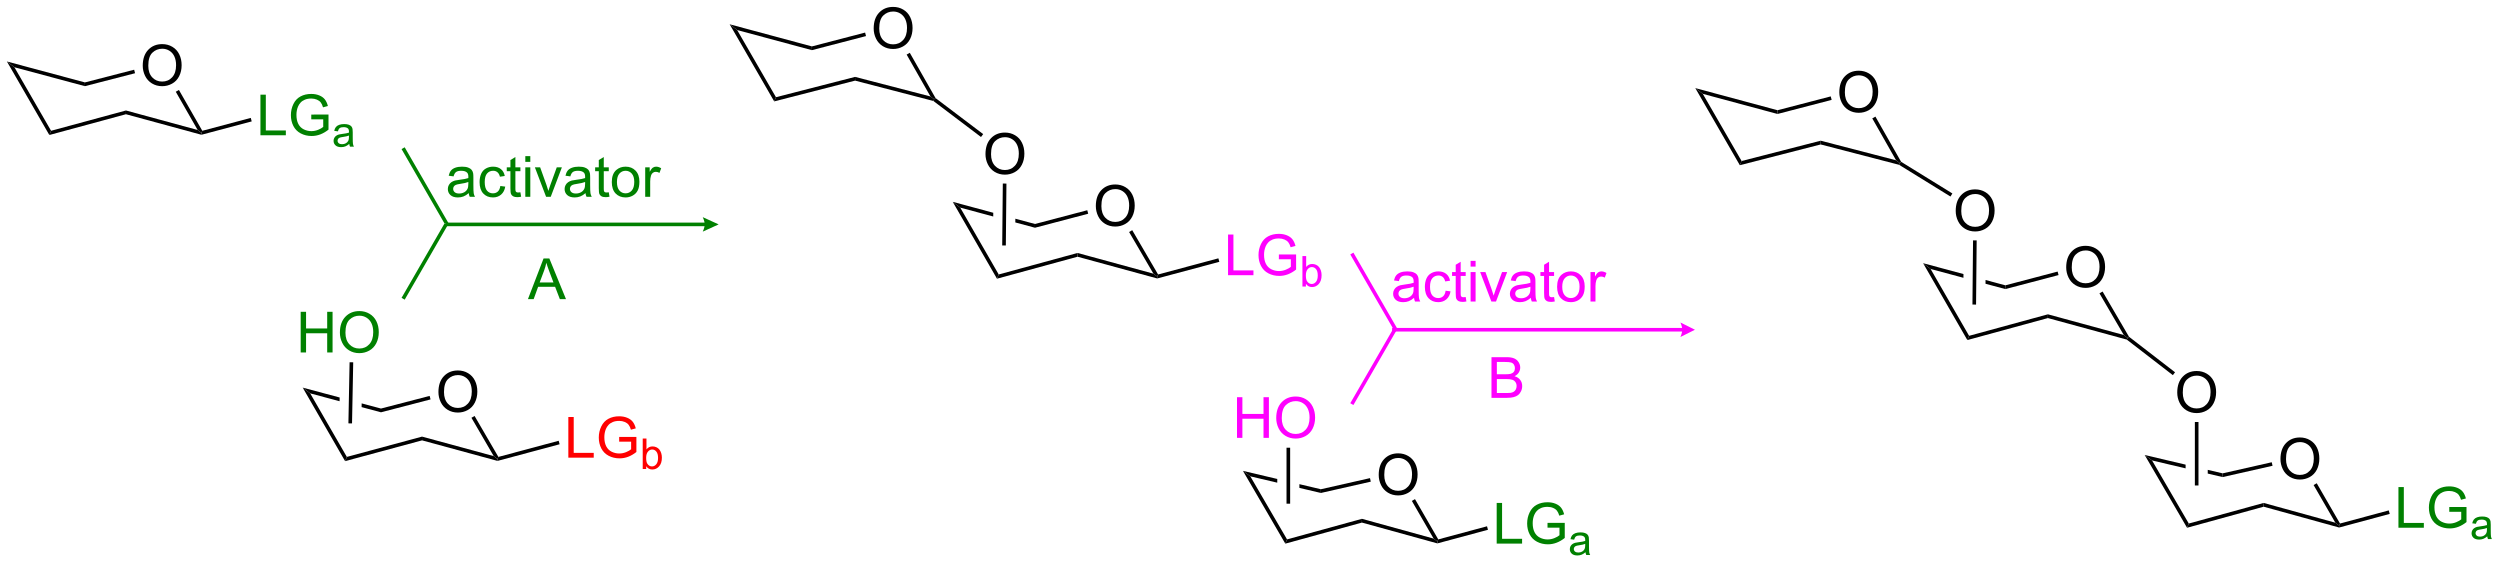 <?xml version="1.0" encoding="UTF-8"?>
<!DOCTYPE svg PUBLIC '-//W3C//DTD SVG 1.0//EN'
          'http://www.w3.org/TR/2001/REC-SVG-20010904/DTD/svg10.dtd'>
<svg stroke-dasharray="none" shape-rendering="auto" xmlns="http://www.w3.org/2000/svg" font-family="'Dialog'" text-rendering="auto" width="966" fill-opacity="1" color-interpolation="auto" color-rendering="auto" preserveAspectRatio="xMidYMid meet" font-size="12px" viewBox="0 0 966 218" fill="black" xmlns:xlink="http://www.w3.org/1999/xlink" stroke="black" image-rendering="auto" stroke-miterlimit="10" stroke-linecap="square" stroke-linejoin="miter" font-style="normal" stroke-width="1" height="218" stroke-dashoffset="0" font-weight="normal" stroke-opacity="1"
><!--Generated by the Batik Graphics2D SVG Generator--><defs id="genericDefs"
  /><g
  ><defs id="defs1"
    ><clipPath clipPathUnits="userSpaceOnUse" id="clipPath1"
      ><path d="M0.633 1.598 L362.703 1.598 L362.703 83.083 L0.633 83.083 L0.633 1.598 Z"
      /></clipPath
      ><clipPath clipPathUnits="userSpaceOnUse" id="clipPath2"
      ><path d="M-1.347 16.173 L-1.347 95.392 L350.656 95.392 L350.656 16.173 Z"
      /></clipPath
    ></defs
    ><g transform="scale(2.667,2.667) translate(-0.633,-1.598) matrix(1.029,0,0,1.029,2.018,-15.038)"
    ><path d="M60.385 71.367 Q60.385 69.94 61.151 69.135 Q61.917 68.328 63.127 68.328 Q63.919 68.328 64.555 68.708 Q65.193 69.086 65.526 69.763 Q65.862 70.44 65.862 71.299 Q65.862 72.171 65.51 72.859 Q65.159 73.546 64.513 73.901 Q63.87 74.255 63.122 74.255 Q62.315 74.255 61.677 73.864 Q61.042 73.471 60.713 72.796 Q60.385 72.119 60.385 71.367 ZM61.167 71.377 Q61.167 72.414 61.721 73.01 Q62.279 73.604 63.12 73.604 Q63.974 73.604 64.526 73.002 Q65.081 72.401 65.081 71.296 Q65.081 70.596 64.844 70.075 Q64.607 69.554 64.151 69.268 Q63.698 68.979 63.13 68.979 Q62.325 68.979 61.745 69.534 Q61.167 70.086 61.167 71.377 Z" stroke="none" clip-path="url(#clipPath2)"
    /></g
    ><g transform="matrix(2.743,0,0,2.743,3.695,-44.362)"
    ><path d="M41.293 70.776 L42.349 71.586 L47.512 80.537 L47.266 81.132 Z" stroke="none" clip-path="url(#clipPath2)"
    /></g
    ><g transform="matrix(2.743,0,0,2.743,3.695,-44.362)"
    ><path d="M47.266 81.132 L47.512 80.537 L58.106 77.677 L58.106 78.206 Z" stroke="none" clip-path="url(#clipPath2)"
    /></g
    ><g transform="matrix(2.743,0,0,2.743,3.695,-44.362)"
    ><path d="M58.106 78.206 L58.106 77.677 L68.203 80.425 L68.737 80.835 L68.736 81.099 Z" stroke="none" clip-path="url(#clipPath2)"
    /></g
    ><g transform="matrix(2.743,0,0,2.743,3.695,-44.362)"
    ><path d="M68.859 80.538 L68.737 80.835 L68.203 80.425 L65.064 75.027 L65.505 74.77 Z" stroke="none" clip-path="url(#clipPath2)"
    /></g
    ><g transform="matrix(2.743,0,0,2.743,3.695,-44.362)"
    ><path d="M59.176 71.943 L59.304 72.437 L52.321 74.252 L52.323 73.724 Z" stroke="none" clip-path="url(#clipPath2)"
    /></g
    ><g transform="matrix(2.743,0,0,2.743,3.695,-44.362)"
    ><path d="M41.293 70.776 L42.349 71.586 L46.488 72.693 L46.488 72.693 L46.498 72.167 L46.498 72.167 L41.293 70.776 ZM49.601 72.997 L49.591 73.522 L49.591 73.522 L52.321 74.252 L52.323 73.724 L49.601 72.997 Z" stroke="none" clip-path="url(#clipPath2)"
    /></g
    ><g fill="green" transform="matrix(2.743,0,0,2.743,3.695,-44.362)" stroke="green"
    ><path d="M41.009 65.821 L41.009 60.094 L41.767 60.094 L41.767 62.446 L44.743 62.446 L44.743 60.094 L45.501 60.094 L45.501 65.821 L44.743 65.821 L44.743 63.12 L41.767 63.12 L41.767 65.821 L41.009 65.821 ZM46.534 63.032 Q46.534 61.605 47.299 60.8 Q48.065 59.993 49.276 59.993 Q50.067 59.993 50.703 60.373 Q51.341 60.751 51.674 61.428 Q52.01 62.105 52.01 62.964 Q52.01 63.836 51.659 64.524 Q51.307 65.211 50.661 65.566 Q50.018 65.92 49.27 65.92 Q48.463 65.92 47.825 65.529 Q47.19 65.136 46.862 64.461 Q46.534 63.784 46.534 63.032 ZM47.315 63.042 Q47.315 64.079 47.87 64.675 Q48.427 65.269 49.268 65.269 Q50.122 65.269 50.674 64.667 Q51.229 64.066 51.229 62.961 Q51.229 62.261 50.992 61.74 Q50.755 61.219 50.299 60.933 Q49.846 60.644 49.278 60.644 Q48.474 60.644 47.893 61.198 Q47.315 61.751 47.315 63.042 Z" stroke="none" clip-path="url(#clipPath2)"
    /></g
    ><g transform="matrix(2.743,0,0,2.743,3.695,-44.362)"
    ><path d="M48.242 75.82 L47.732 75.81 L47.899 67.201 L48.41 67.211 Z" stroke="none" clip-path="url(#clipPath2)"
    /></g
    ><g transform="matrix(2.743,0,0,2.743,3.695,-44.362)"
    ><path d="M18.761 25.426 Q18.761 23.999 19.527 23.194 Q20.293 22.387 21.503 22.387 Q22.295 22.387 22.931 22.767 Q23.569 23.144 23.902 23.822 Q24.238 24.499 24.238 25.358 Q24.238 26.23 23.886 26.918 Q23.535 27.605 22.889 27.959 Q22.246 28.314 21.498 28.314 Q20.691 28.314 20.053 27.923 Q19.418 27.53 19.089 26.855 Q18.761 26.178 18.761 25.426 ZM19.543 25.436 Q19.543 26.473 20.097 27.069 Q20.655 27.663 21.496 27.663 Q22.35 27.663 22.902 27.061 Q23.457 26.459 23.457 25.355 Q23.457 24.655 23.22 24.134 Q22.983 23.613 22.527 23.327 Q22.074 23.038 21.506 23.038 Q20.701 23.038 20.121 23.592 Q19.543 24.144 19.543 25.436 Z" stroke="none" clip-path="url(#clipPath2)"
    /></g
    ><g transform="matrix(2.743,0,0,2.743,3.695,-44.362)"
    ><path d="M-0.375 24.834 L0.683 25.646 L5.848 34.596 L5.602 35.191 Z" stroke="none" clip-path="url(#clipPath2)"
    /></g
    ><g transform="matrix(2.743,0,0,2.743,3.695,-44.362)"
    ><path d="M5.602 35.191 L5.848 34.596 L16.396 31.736 L16.395 32.264 Z" stroke="none" clip-path="url(#clipPath2)"
    /></g
    ><g transform="matrix(2.743,0,0,2.743,3.695,-44.362)"
    ><path d="M16.395 32.264 L16.396 31.736 L26.499 34.486 L27.026 34.894 L27.026 35.158 Z" stroke="none" clip-path="url(#clipPath2)"
    /></g
    ><g transform="matrix(2.743,0,0,2.743,3.695,-44.362)"
    ><path d="M27.15 34.597 L27.026 34.894 L26.499 34.486 L23.414 29.099 L23.857 28.845 Z" stroke="none" clip-path="url(#clipPath2)"
    /></g
    ><g fill="green" transform="matrix(2.743,0,0,2.743,3.695,-44.362)" stroke="green"
    ><path d="M35.34 35.231 L35.34 29.504 L36.098 29.504 L36.098 34.554 L38.919 34.554 L38.919 35.231 L35.34 35.231 ZM42.501 32.983 L42.501 32.312 L44.928 32.309 L44.928 34.434 Q44.368 34.879 43.774 35.106 Q43.18 35.33 42.555 35.33 Q41.711 35.33 41.021 34.968 Q40.334 34.606 39.982 33.924 Q39.631 33.239 39.631 32.395 Q39.631 31.559 39.98 30.835 Q40.329 30.108 40.985 29.757 Q41.641 29.405 42.498 29.405 Q43.118 29.405 43.62 29.608 Q44.123 29.809 44.407 30.168 Q44.693 30.528 44.842 31.106 L44.157 31.293 Q44.029 30.856 43.836 30.606 Q43.646 30.356 43.29 30.205 Q42.935 30.054 42.501 30.054 Q41.982 30.054 41.602 30.213 Q41.224 30.372 40.99 30.629 Q40.758 30.887 40.631 31.194 Q40.412 31.726 40.412 32.348 Q40.412 33.114 40.675 33.629 Q40.938 34.145 41.441 34.395 Q41.946 34.645 42.514 34.645 Q43.006 34.645 43.474 34.455 Q43.943 34.265 44.185 34.051 L44.185 32.983 L42.501 32.983 Z" stroke="none" clip-path="url(#clipPath2)"
    /></g
    ><g fill="green" transform="matrix(2.743,0,0,2.743,3.695,-44.362)" stroke="green"
    ><path d="M47.852 36.446 Q47.559 36.696 47.288 36.8 Q47.018 36.901 46.708 36.901 Q46.194 36.901 45.919 36.651 Q45.643 36.399 45.643 36.011 Q45.643 35.782 45.747 35.593 Q45.852 35.403 46.02 35.29 Q46.188 35.175 46.399 35.116 Q46.555 35.075 46.868 35.038 Q47.506 34.962 47.809 34.856 Q47.811 34.747 47.811 34.718 Q47.811 34.395 47.663 34.264 Q47.459 34.085 47.061 34.085 Q46.69 34.085 46.512 34.216 Q46.334 34.346 46.251 34.677 L45.735 34.606 Q45.805 34.276 45.965 34.073 Q46.127 33.868 46.432 33.759 Q46.737 33.649 47.137 33.649 Q47.536 33.649 47.784 33.743 Q48.034 33.837 48.151 33.979 Q48.268 34.12 48.315 34.337 Q48.342 34.471 48.342 34.823 L48.342 35.526 Q48.342 36.263 48.376 36.458 Q48.409 36.651 48.508 36.831 L47.958 36.831 Q47.876 36.667 47.852 36.446 ZM47.809 35.268 Q47.522 35.386 46.948 35.468 Q46.622 35.514 46.487 35.573 Q46.352 35.632 46.278 35.745 Q46.206 35.858 46.206 35.995 Q46.206 36.206 46.366 36.346 Q46.526 36.487 46.833 36.487 Q47.137 36.487 47.374 36.354 Q47.612 36.221 47.723 35.989 Q47.809 35.811 47.809 35.462 L47.809 35.268 Z" stroke="none" clip-path="url(#clipPath2)"
    /></g
    ><g transform="matrix(2.743,0,0,2.743,3.695,-44.362)"
    ><path d="M27.026 35.158 L27.026 34.894 L27.15 34.597 L33.979 32.782 L34.11 33.275 Z" stroke="none" clip-path="url(#clipPath2)"
    /></g
    ><g transform="matrix(2.743,0,0,2.743,3.695,-44.362)"
    ><path d="M17.551 25.994 L17.678 26.488 L10.614 28.311 L10.616 27.783 Z" stroke="none" clip-path="url(#clipPath2)"
    /></g
    ><g transform="matrix(2.743,0,0,2.743,3.695,-44.362)"
    ><path d="M0.683 25.646 L-0.375 24.834 L10.616 27.783 L10.614 28.311 Z" stroke="none" clip-path="url(#clipPath2)"
    /></g
    ><g fill="red" transform="matrix(2.743,0,0,2.743,3.695,-44.362)" stroke="red"
    ><path d="M78.713 80.641 L78.713 74.914 L79.471 74.914 L79.471 79.963 L82.291 79.963 L82.291 80.641 L78.713 80.641 ZM85.873 78.393 L85.873 77.721 L88.3 77.719 L88.3 79.844 Q87.74 80.289 87.147 80.516 Q86.553 80.74 85.928 80.74 Q85.084 80.74 84.394 80.378 Q83.707 80.016 83.355 79.333 Q83.003 78.648 83.003 77.805 Q83.003 76.969 83.352 76.245 Q83.701 75.518 84.358 75.167 Q85.014 74.815 85.871 74.815 Q86.49 74.815 86.993 75.018 Q87.496 75.219 87.779 75.578 Q88.066 75.938 88.214 76.516 L87.529 76.703 Q87.402 76.266 87.209 76.016 Q87.019 75.766 86.662 75.615 Q86.308 75.463 85.873 75.463 Q85.355 75.463 84.975 75.622 Q84.597 75.781 84.363 76.039 Q84.131 76.297 84.003 76.604 Q83.785 77.135 83.785 77.758 Q83.785 78.523 84.048 79.039 Q84.311 79.555 84.813 79.805 Q85.319 80.055 85.886 80.055 Q86.378 80.055 86.847 79.865 Q87.316 79.674 87.558 79.461 L87.558 78.393 L85.873 78.393 Z" stroke="none" clip-path="url(#clipPath2)"
    /></g
    ><g fill="red" transform="matrix(2.743,0,0,2.743,3.695,-44.362)" stroke="red"
    ><path d="M89.682 82.241 L89.192 82.241 L89.192 77.946 L89.719 77.946 L89.719 79.477 Q90.053 79.059 90.572 79.059 Q90.86 79.059 91.115 79.174 Q91.371 79.289 91.537 79.5 Q91.703 79.709 91.797 80.006 Q91.891 80.301 91.891 80.637 Q91.891 81.438 91.494 81.875 Q91.1 82.311 90.545 82.311 Q89.994 82.311 89.682 81.85 L89.682 82.241 ZM89.676 80.66 Q89.676 81.221 89.828 81.469 Q90.076 81.877 90.502 81.877 Q90.848 81.877 91.1 81.576 Q91.352 81.276 91.352 80.682 Q91.352 80.073 91.11 79.784 Q90.867 79.493 90.526 79.493 Q90.18 79.493 89.928 79.793 Q89.676 80.092 89.676 80.66 Z" stroke="none" clip-path="url(#clipPath2)"
    /></g
    ><g transform="matrix(2.743,0,0,2.743,3.695,-44.362)"
    ><path d="M68.736 81.099 L68.737 80.835 L68.859 80.538 L77.351 78.263 L77.483 78.755 Z" stroke="none" clip-path="url(#clipPath2)"
    /></g
    ><g transform="matrix(2.743,0,0,2.743,3.695,-44.362)"
    ><path d="M153.021 45.198 Q153.021 43.771 153.787 42.967 Q154.553 42.159 155.763 42.159 Q156.555 42.159 157.19 42.54 Q157.828 42.917 158.162 43.594 Q158.498 44.271 158.498 45.131 Q158.498 46.003 158.146 46.691 Q157.795 47.378 157.149 47.732 Q156.506 48.087 155.758 48.087 Q154.951 48.087 154.313 47.696 Q153.678 47.303 153.349 46.628 Q153.021 45.951 153.021 45.198 ZM153.803 45.209 Q153.803 46.245 154.357 46.842 Q154.914 47.435 155.756 47.435 Q156.61 47.435 157.162 46.834 Q157.716 46.232 157.716 45.128 Q157.716 44.428 157.48 43.907 Q157.243 43.386 156.787 43.099 Q156.334 42.81 155.766 42.81 Q154.961 42.81 154.381 43.365 Q153.803 43.917 153.803 45.209 Z" stroke="none" clip-path="url(#clipPath2)"
    /></g
    ><g transform="matrix(2.743,0,0,2.743,3.695,-44.362)"
    ><path d="M132.862 44.606 L133.919 45.419 L139.34 54.837 L139.095 55.433 Z" stroke="none" clip-path="url(#clipPath2)"
    /></g
    ><g transform="matrix(2.743,0,0,2.743,3.695,-44.362)"
    ><path d="M139.095 55.433 L139.34 54.837 L150.443 51.808 L150.443 52.336 Z" stroke="none" clip-path="url(#clipPath2)"
    /></g
    ><g transform="matrix(2.743,0,0,2.743,3.695,-44.362)"
    ><path d="M150.443 52.336 L150.443 51.808 L161.133 54.724 L161.668 55.135 L161.668 55.399 Z" stroke="none" clip-path="url(#clipPath2)"
    /></g
    ><g transform="matrix(2.743,0,0,2.743,3.695,-44.362)"
    ><path d="M161.79 54.838 L161.668 55.135 L161.133 54.724 L157.706 48.855 L158.147 48.598 Z" stroke="none" clip-path="url(#clipPath2)"
    /></g
    ><g transform="matrix(2.743,0,0,2.743,3.695,-44.362)"
    ><path d="M151.814 45.787 L151.944 46.28 L144.446 48.253 L144.447 47.725 Z" stroke="none" clip-path="url(#clipPath2)"
    /></g
    ><g transform="matrix(2.743,0,0,2.743,3.695,-44.362)"
    ><path d="M132.862 44.606 L133.919 45.419 L138.567 46.67 L138.572 46.144 L138.572 46.144 L132.862 44.606 ZM141.683 46.981 L141.678 47.508 L144.446 48.253 L144.447 47.725 L141.683 46.981 Z" stroke="none" clip-path="url(#clipPath2)"
    /></g
    ><g transform="matrix(2.743,0,0,2.743,3.695,-44.362)"
    ><path d="M137.476 37.886 Q137.476 36.459 138.242 35.655 Q139.008 34.847 140.219 34.847 Q141.01 34.847 141.646 35.228 Q142.284 35.605 142.617 36.282 Q142.953 36.959 142.953 37.819 Q142.953 38.691 142.601 39.379 Q142.25 40.066 141.604 40.42 Q140.961 40.775 140.213 40.775 Q139.406 40.775 138.768 40.384 Q138.133 39.991 137.804 39.316 Q137.476 38.639 137.476 37.886 ZM138.258 37.897 Q138.258 38.933 138.812 39.53 Q139.37 40.123 140.211 40.123 Q141.065 40.123 141.617 39.522 Q142.172 38.92 142.172 37.816 Q142.172 37.116 141.935 36.595 Q141.698 36.074 141.242 35.788 Q140.789 35.498 140.221 35.498 Q139.416 35.498 138.836 36.053 Q138.258 36.605 138.258 37.897 Z" stroke="none" clip-path="url(#clipPath2)"
    /></g
    ><g transform="matrix(2.743,0,0,2.743,3.695,-44.362)"
    ><path d="M140.342 50.756 L139.832 50.751 L139.916 42.028 L140.427 42.033 Z" stroke="none" clip-path="url(#clipPath2)"
    /></g
    ><g transform="matrix(2.743,0,0,2.743,3.695,-44.362)"
    ><path d="M121.727 20.184 Q121.727 18.757 122.492 17.953 Q123.258 17.145 124.469 17.145 Q125.26 17.145 125.896 17.526 Q126.534 17.903 126.867 18.58 Q127.203 19.257 127.203 20.117 Q127.203 20.989 126.852 21.677 Q126.5 22.364 125.854 22.718 Q125.211 23.073 124.464 23.073 Q123.656 23.073 123.018 22.682 Q122.383 22.289 122.055 21.614 Q121.727 20.937 121.727 20.184 ZM122.508 20.195 Q122.508 21.231 123.063 21.828 Q123.62 22.421 124.461 22.421 Q125.315 22.421 125.867 21.82 Q126.422 21.218 126.422 20.114 Q126.422 19.414 126.185 18.893 Q125.948 18.372 125.492 18.085 Q125.039 17.796 124.471 17.796 Q123.667 17.796 123.086 18.351 Q122.508 18.903 122.508 20.195 Z" stroke="none" clip-path="url(#clipPath2)"
    /></g
    ><g transform="matrix(2.743,0,0,2.743,3.695,-44.362)"
    ><path d="M101.437 19.592 L102.496 20.405 L107.961 29.866 L107.713 30.456 Z" stroke="none" clip-path="url(#clipPath2)"
    /></g
    ><g transform="matrix(2.743,0,0,2.743,3.695,-44.362)"
    ><path d="M107.713 30.456 L107.961 29.866 L119.106 27.004 L119.105 27.531 Z" stroke="none" clip-path="url(#clipPath2)"
    /></g
    ><g transform="matrix(2.743,0,0,2.743,3.695,-44.362)"
    ><path d="M119.105 27.531 L119.106 27.004 L129.724 29.762 L130.244 30.161 L130.131 30.395 Z" stroke="none" clip-path="url(#clipPath2)"
    /></g
    ><g transform="matrix(2.743,0,0,2.743,3.695,-44.362)"
    ><path d="M130.44 29.989 L130.244 30.161 L129.724 29.762 L126.368 23.863 L126.812 23.611 Z" stroke="none" clip-path="url(#clipPath2)"
    /></g
    ><g transform="matrix(2.743,0,0,2.743,3.695,-44.362)"
    ><path d="M120.517 20.762 L120.646 21.255 L113.021 23.239 L113.023 22.711 Z" stroke="none" clip-path="url(#clipPath2)"
    /></g
    ><g transform="matrix(2.743,0,0,2.743,3.695,-44.362)"
    ><path d="M102.496 20.405 L101.437 19.592 L113.023 22.711 L113.021 23.239 Z" stroke="none" clip-path="url(#clipPath2)"
    /></g
    ><g fill="fuchsia" transform="matrix(2.743,0,0,2.743,3.695,-44.362)" stroke="fuchsia"
    ><path d="M171.645 54.941 L171.645 49.214 L172.403 49.214 L172.403 54.264 L175.223 54.264 L175.223 54.941 L171.645 54.941 ZM178.805 52.693 L178.805 52.021 L181.232 52.019 L181.232 54.144 Q180.672 54.589 180.078 54.816 Q179.484 55.04 178.859 55.04 Q178.016 55.04 177.326 54.678 Q176.638 54.316 176.287 53.633 Q175.935 52.949 175.935 52.105 Q175.935 51.269 176.284 50.545 Q176.633 49.818 177.289 49.467 Q177.945 49.115 178.802 49.115 Q179.422 49.115 179.925 49.318 Q180.427 49.519 180.711 49.878 Q180.998 50.238 181.146 50.816 L180.461 51.003 Q180.333 50.566 180.141 50.316 Q179.951 50.066 179.594 49.915 Q179.24 49.764 178.805 49.764 Q178.287 49.764 177.906 49.922 Q177.529 50.081 177.294 50.339 Q177.063 50.597 176.935 50.904 Q176.716 51.435 176.716 52.058 Q176.716 52.824 176.979 53.339 Q177.242 53.855 177.745 54.105 Q178.25 54.355 178.818 54.355 Q179.31 54.355 179.779 54.165 Q180.248 53.975 180.49 53.761 L180.49 52.693 L178.805 52.693 Z" stroke="none" clip-path="url(#clipPath2)"
    /></g
    ><g fill="fuchsia" transform="matrix(2.743,0,0,2.743,3.695,-44.362)" stroke="fuchsia"
    ><path d="M182.613 56.541 L182.123 56.541 L182.123 52.246 L182.65 52.246 L182.65 53.777 Q182.984 53.359 183.504 53.359 Q183.791 53.359 184.047 53.474 Q184.303 53.59 184.469 53.8 Q184.635 54.009 184.729 54.306 Q184.822 54.601 184.822 54.937 Q184.822 55.738 184.426 56.175 Q184.031 56.611 183.477 56.611 Q182.926 56.611 182.613 56.15 L182.613 56.541 ZM182.608 54.961 Q182.608 55.521 182.76 55.769 Q183.008 56.177 183.434 56.177 Q183.779 56.177 184.031 55.877 Q184.283 55.576 184.283 54.982 Q184.283 54.373 184.041 54.084 Q183.799 53.793 183.457 53.793 Q183.112 53.793 182.859 54.093 Q182.608 54.392 182.608 54.961 Z" stroke="none" clip-path="url(#clipPath2)"
    /></g
    ><g transform="matrix(2.743,0,0,2.743,3.695,-44.362)"
    ><path d="M161.668 55.399 L161.668 55.135 L161.79 54.838 L170.282 52.563 L170.415 53.056 Z" stroke="none" clip-path="url(#clipPath2)"
    /></g
    ><g transform="matrix(2.743,0,0,2.743,3.695,-44.362)"
    ><path d="M137.151 35.065 L136.844 35.472 L130.131 30.395 L130.244 30.161 L130.44 29.989 Z" stroke="none" clip-path="url(#clipPath2)"
    /></g
    ><g fill="green" transform="matrix(2.743,0,0,2.743,3.695,-44.362)" stroke="green"
    ><path d="M64.684 43.379 Q64.293 43.712 63.931 43.85 Q63.572 43.986 63.158 43.986 Q62.473 43.986 62.106 43.652 Q61.739 43.316 61.739 42.798 Q61.739 42.493 61.877 42.241 Q62.017 41.988 62.241 41.837 Q62.465 41.683 62.746 41.605 Q62.955 41.551 63.371 41.501 Q64.223 41.4 64.626 41.259 Q64.629 41.113 64.629 41.074 Q64.629 40.644 64.431 40.47 Q64.16 40.23 63.629 40.23 Q63.134 40.23 62.897 40.405 Q62.66 40.579 62.548 41.019 L61.861 40.926 Q61.955 40.486 62.168 40.215 Q62.384 39.941 62.791 39.795 Q63.197 39.65 63.731 39.65 Q64.262 39.65 64.593 39.775 Q64.926 39.9 65.082 40.09 Q65.239 40.277 65.301 40.566 Q65.337 40.746 65.337 41.215 L65.337 42.152 Q65.337 43.134 65.382 43.394 Q65.426 43.652 65.559 43.892 L64.824 43.892 Q64.715 43.673 64.684 43.379 ZM64.626 41.808 Q64.244 41.965 63.478 42.074 Q63.043 42.136 62.864 42.215 Q62.684 42.293 62.585 42.444 Q62.489 42.595 62.489 42.777 Q62.489 43.058 62.702 43.246 Q62.916 43.433 63.324 43.433 Q63.731 43.433 64.046 43.256 Q64.364 43.079 64.512 42.769 Q64.626 42.532 64.626 42.066 L64.626 41.808 ZM69.133 42.371 L69.826 42.462 Q69.711 43.176 69.245 43.582 Q68.779 43.986 68.099 43.986 Q67.248 43.986 66.729 43.428 Q66.211 42.871 66.211 41.832 Q66.211 41.16 66.433 40.657 Q66.656 40.152 67.112 39.902 Q67.568 39.65 68.102 39.65 Q68.779 39.65 69.209 39.991 Q69.638 40.332 69.758 40.962 L69.076 41.066 Q68.977 40.65 68.729 40.439 Q68.482 40.228 68.13 40.228 Q67.599 40.228 67.266 40.608 Q66.935 40.988 66.935 41.814 Q66.935 42.65 67.255 43.03 Q67.576 43.407 68.091 43.407 Q68.505 43.407 68.781 43.155 Q69.06 42.9 69.133 42.371 ZM71.961 43.261 L72.063 43.884 Q71.766 43.946 71.531 43.946 Q71.149 43.946 70.938 43.827 Q70.727 43.704 70.641 43.506 Q70.555 43.308 70.555 42.676 L70.555 40.29 L70.039 40.29 L70.039 39.743 L70.555 39.743 L70.555 38.715 L71.255 38.293 L71.255 39.743 L71.961 39.743 L71.961 40.29 L71.255 40.29 L71.255 42.715 Q71.255 43.017 71.292 43.103 Q71.328 43.189 71.412 43.241 Q71.498 43.29 71.654 43.29 Q71.771 43.29 71.961 43.261 ZM72.653 38.972 L72.653 38.165 L73.356 38.165 L73.356 38.972 L72.653 38.972 ZM72.653 43.892 L72.653 39.743 L73.356 39.743 L73.356 43.892 L72.653 43.892 ZM75.578 43.892 L74 39.743 L74.742 39.743 L75.633 42.228 Q75.779 42.629 75.899 43.064 Q75.992 42.736 76.162 42.275 L77.084 39.743 L77.805 39.743 L76.235 43.892 L75.578 43.892 ZM81.133 43.379 Q80.742 43.712 80.38 43.85 Q80.021 43.986 79.607 43.986 Q78.922 43.986 78.555 43.652 Q78.188 43.316 78.188 42.798 Q78.188 42.493 78.326 42.241 Q78.466 41.988 78.69 41.837 Q78.914 41.683 79.195 41.605 Q79.404 41.551 79.82 41.501 Q80.672 41.4 81.076 41.259 Q81.078 41.113 81.078 41.074 Q81.078 40.644 80.88 40.47 Q80.61 40.23 80.078 40.23 Q79.584 40.23 79.347 40.405 Q79.11 40.579 78.998 41.019 L78.31 40.926 Q78.404 40.486 78.617 40.215 Q78.834 39.941 79.24 39.795 Q79.646 39.65 80.18 39.65 Q80.711 39.65 81.042 39.775 Q81.375 39.9 81.531 40.09 Q81.688 40.277 81.75 40.566 Q81.787 40.746 81.787 41.215 L81.787 42.152 Q81.787 43.134 81.831 43.394 Q81.875 43.652 82.008 43.892 L81.274 43.892 Q81.164 43.673 81.133 43.379 ZM81.076 41.808 Q80.693 41.965 79.927 42.074 Q79.492 42.136 79.313 42.215 Q79.133 42.293 79.034 42.444 Q78.938 42.595 78.938 42.777 Q78.938 43.058 79.151 43.246 Q79.365 43.433 79.774 43.433 Q80.18 43.433 80.495 43.256 Q80.813 43.079 80.961 42.769 Q81.076 42.532 81.076 42.066 L81.076 41.808 ZM84.41 43.261 L84.512 43.884 Q84.215 43.946 83.981 43.946 Q83.598 43.946 83.387 43.827 Q83.176 43.704 83.09 43.506 Q83.004 43.308 83.004 42.676 L83.004 40.29 L82.489 40.29 L82.489 39.743 L83.004 39.743 L83.004 38.715 L83.705 38.293 L83.705 39.743 L84.41 39.743 L84.41 40.29 L83.705 40.29 L83.705 42.715 Q83.705 43.017 83.741 43.103 Q83.778 43.189 83.861 43.241 Q83.947 43.29 84.103 43.29 Q84.22 43.29 84.41 43.261 ZM84.836 41.816 Q84.836 40.665 85.477 40.111 Q86.013 39.65 86.781 39.65 Q87.638 39.65 88.18 40.209 Q88.724 40.769 88.724 41.759 Q88.724 42.558 88.482 43.019 Q88.242 43.478 87.784 43.733 Q87.326 43.986 86.781 43.986 Q85.912 43.986 85.373 43.428 Q84.836 42.868 84.836 41.816 ZM85.56 41.816 Q85.56 42.613 85.906 43.011 Q86.255 43.407 86.781 43.407 Q87.305 43.407 87.651 43.009 Q88 42.611 88 41.793 Q88 41.025 87.651 40.629 Q87.302 40.23 86.781 40.23 Q86.255 40.23 85.906 40.626 Q85.56 41.019 85.56 41.816 ZM89.541 43.892 L89.541 39.743 L90.173 39.743 L90.173 40.371 Q90.416 39.931 90.619 39.79 Q90.824 39.65 91.072 39.65 Q91.426 39.65 91.793 39.876 L91.551 40.527 Q91.293 40.376 91.035 40.376 Q90.806 40.376 90.621 40.514 Q90.439 40.652 90.361 40.9 Q90.244 41.275 90.244 41.72 L90.244 43.892 L89.541 43.892 Z" stroke="none" clip-path="url(#clipPath2)"
    /></g
    ><g transform="matrix(2.743,0,0,2.743,3.695,-44.362)"
    ><path d="M192.869 83.074 Q192.869 81.647 193.635 80.842 Q194.401 80.035 195.612 80.035 Q196.403 80.035 197.039 80.415 Q197.677 80.793 198.01 81.47 Q198.346 82.147 198.346 83.006 Q198.346 83.878 197.994 84.566 Q197.643 85.253 196.997 85.608 Q196.354 85.962 195.606 85.962 Q194.799 85.962 194.161 85.571 Q193.526 85.178 193.197 84.503 Q192.869 83.826 192.869 83.074 ZM193.651 83.084 Q193.651 84.121 194.205 84.717 Q194.763 85.311 195.604 85.311 Q196.458 85.311 197.01 84.709 Q197.565 84.108 197.565 83.003 Q197.565 82.303 197.328 81.782 Q197.091 81.261 196.635 80.975 Q196.182 80.686 195.614 80.686 Q194.81 80.686 194.229 81.24 Q193.651 81.793 193.651 83.084 Z" stroke="none" clip-path="url(#clipPath2)"
    /></g
    ><g transform="matrix(2.743,0,0,2.743,3.695,-44.362)"
    ><path d="M173.743 82.503 L174.781 83.272 L179.955 92.157 L179.711 92.754 Z" stroke="none" clip-path="url(#clipPath2)"
    /></g
    ><g transform="matrix(2.743,0,0,2.743,3.695,-44.362)"
    ><path d="M179.711 92.754 L179.955 92.157 L190.504 89.257 L190.504 89.787 Z" stroke="none" clip-path="url(#clipPath2)"
    /></g
    ><g transform="matrix(2.743,0,0,2.743,3.695,-44.362)"
    ><path d="M190.504 89.787 L190.504 89.257 L200.602 92.044 L201.134 92.456 L201.133 92.72 Z" stroke="none" clip-path="url(#clipPath2)"
    /></g
    ><g transform="matrix(2.743,0,0,2.743,3.695,-44.362)"
    ><path d="M201.257 92.158 L201.134 92.456 L200.602 92.044 L197.537 86.739 L197.979 86.484 Z" stroke="none" clip-path="url(#clipPath2)"
    /></g
    ><g fill="green" transform="matrix(2.743,0,0,2.743,3.695,-44.362)" stroke="green"
    ><path d="M209.488 92.749 L209.488 87.023 L210.246 87.023 L210.246 92.072 L213.066 92.072 L213.066 92.749 L209.488 92.749 ZM216.648 90.502 L216.648 89.83 L219.076 89.828 L219.076 91.953 Q218.516 92.398 217.922 92.624 Q217.328 92.849 216.703 92.849 Q215.859 92.849 215.169 92.487 Q214.482 92.124 214.13 91.442 Q213.779 90.757 213.779 89.914 Q213.779 89.078 214.128 88.354 Q214.476 87.627 215.133 87.275 Q215.789 86.924 216.646 86.924 Q217.266 86.924 217.768 87.127 Q218.271 87.328 218.555 87.687 Q218.841 88.046 218.989 88.624 L218.305 88.812 Q218.177 88.374 217.984 88.124 Q217.794 87.874 217.438 87.724 Q217.083 87.572 216.648 87.572 Q216.13 87.572 215.75 87.731 Q215.372 87.89 215.138 88.148 Q214.906 88.406 214.779 88.713 Q214.56 89.244 214.56 89.867 Q214.56 90.632 214.823 91.148 Q215.086 91.664 215.589 91.914 Q216.094 92.164 216.661 92.164 Q217.154 92.164 217.622 91.974 Q218.091 91.783 218.333 91.57 L218.333 90.502 L216.648 90.502 Z" stroke="none" clip-path="url(#clipPath2)"
    /></g
    ><g fill="green" transform="matrix(2.743,0,0,2.743,3.695,-44.362)" stroke="green"
    ><path d="M222 93.965 Q221.707 94.215 221.435 94.318 Q221.166 94.42 220.856 94.42 Q220.342 94.42 220.066 94.17 Q219.791 93.918 219.791 93.529 Q219.791 93.301 219.894 93.111 Q220 92.922 220.168 92.808 Q220.336 92.693 220.547 92.635 Q220.703 92.594 221.016 92.556 Q221.654 92.48 221.957 92.375 Q221.959 92.266 221.959 92.236 Q221.959 91.914 221.81 91.783 Q221.607 91.603 221.209 91.603 Q220.838 91.603 220.66 91.734 Q220.482 91.865 220.398 92.195 L219.883 92.125 Q219.953 91.795 220.113 91.592 Q220.275 91.387 220.58 91.277 Q220.885 91.168 221.285 91.168 Q221.684 91.168 221.932 91.262 Q222.182 91.355 222.299 91.498 Q222.416 91.639 222.463 91.855 Q222.49 91.99 222.49 92.342 L222.49 93.045 Q222.49 93.781 222.523 93.977 Q222.557 94.17 222.656 94.35 L222.106 94.35 Q222.023 94.185 222 93.965 ZM221.957 92.787 Q221.67 92.904 221.096 92.986 Q220.769 93.033 220.635 93.092 Q220.5 93.15 220.426 93.264 Q220.353 93.377 220.353 93.514 Q220.353 93.725 220.514 93.865 Q220.674 94.006 220.981 94.006 Q221.285 94.006 221.522 93.873 Q221.76 93.74 221.871 93.508 Q221.957 93.33 221.957 92.98 L221.957 92.787 Z" stroke="none" clip-path="url(#clipPath2)"
    /></g
    ><g transform="matrix(2.743,0,0,2.743,3.695,-44.362)"
    ><path d="M201.133 92.72 L201.134 92.456 L201.257 92.158 L208.126 90.309 L208.258 90.802 Z" stroke="none" clip-path="url(#clipPath2)"
    /></g
    ><g fill="fuchsia" transform="matrix(2.743,0,0,2.743,3.695,-44.362)" stroke="fuchsia"
    ><path d="M172.907 77.856 L172.907 72.13 L173.665 72.13 L173.665 74.481 L176.641 74.481 L176.641 72.13 L177.399 72.13 L177.399 77.856 L176.641 77.856 L176.641 75.156 L173.665 75.156 L173.665 77.856 L172.907 77.856 ZM178.432 75.067 Q178.432 73.64 179.197 72.835 Q179.963 72.028 181.174 72.028 Q181.965 72.028 182.601 72.408 Q183.239 72.786 183.572 73.463 Q183.908 74.14 183.908 74.999 Q183.908 75.872 183.557 76.559 Q183.205 77.247 182.559 77.601 Q181.916 77.955 181.169 77.955 Q180.361 77.955 179.723 77.564 Q179.088 77.171 178.76 76.497 Q178.432 75.82 178.432 75.067 ZM179.213 75.078 Q179.213 76.114 179.768 76.71 Q180.325 77.304 181.166 77.304 Q182.02 77.304 182.572 76.703 Q183.127 76.101 183.127 74.997 Q183.127 74.296 182.89 73.775 Q182.653 73.255 182.197 72.968 Q181.744 72.679 181.177 72.679 Q180.372 72.679 179.791 73.234 Q179.213 73.786 179.213 75.078 Z" stroke="none" clip-path="url(#clipPath2)"
    /></g
    ><g transform="matrix(2.743,0,0,2.743,3.695,-44.362)"
    ><path d="M191.64 83.525 L191.752 84.022 L184.722 85.615 L184.724 85.091 Z" stroke="none" clip-path="url(#clipPath2)"
    /></g
    ><g transform="matrix(2.743,0,0,2.743,3.695,-44.362)"
    ><path d="M173.743 82.503 L174.781 83.272 L178.578 84.167 L178.578 83.643 L173.743 82.503 ZM181.696 84.377 L181.696 84.902 L181.696 84.902 L184.722 85.615 L184.724 85.091 L181.696 84.377 Z" stroke="none" clip-path="url(#clipPath2)"
    /></g
    ><g fill="fuchsia" transform="matrix(2.743,0,0,2.743,3.695,-44.362)" stroke="fuchsia"
    ><path d="M197.844 58.132 Q197.454 58.465 197.092 58.603 Q196.732 58.739 196.318 58.739 Q195.633 58.739 195.266 58.405 Q194.899 58.069 194.899 57.551 Q194.899 57.247 195.037 56.994 Q195.178 56.741 195.402 56.59 Q195.626 56.437 195.907 56.358 Q196.115 56.304 196.532 56.254 Q197.383 56.153 197.787 56.012 Q197.79 55.866 197.79 55.827 Q197.79 55.398 197.592 55.223 Q197.321 54.983 196.79 54.983 Q196.295 54.983 196.058 55.158 Q195.821 55.333 195.709 55.773 L195.022 55.679 Q195.115 55.239 195.329 54.968 Q195.545 54.694 195.951 54.549 Q196.357 54.403 196.891 54.403 Q197.423 54.403 197.753 54.528 Q198.087 54.653 198.243 54.843 Q198.399 55.03 198.462 55.319 Q198.498 55.499 198.498 55.968 L198.498 56.905 Q198.498 57.887 198.542 58.148 Q198.587 58.405 198.719 58.645 L197.985 58.645 Q197.876 58.426 197.844 58.132 ZM197.787 56.562 Q197.404 56.718 196.639 56.827 Q196.204 56.89 196.024 56.968 Q195.844 57.046 195.745 57.197 Q195.649 57.348 195.649 57.53 Q195.649 57.812 195.863 57.999 Q196.076 58.187 196.485 58.187 Q196.891 58.187 197.206 58.01 Q197.524 57.833 197.673 57.523 Q197.787 57.286 197.787 56.819 L197.787 56.562 ZM202.294 57.124 L202.986 57.215 Q202.872 57.929 202.406 58.335 Q201.939 58.739 201.26 58.739 Q200.408 58.739 199.89 58.181 Q199.372 57.624 199.372 56.585 Q199.372 55.913 199.593 55.411 Q199.817 54.905 200.273 54.655 Q200.728 54.403 201.262 54.403 Q201.939 54.403 202.369 54.744 Q202.799 55.085 202.919 55.715 L202.236 55.819 Q202.137 55.403 201.89 55.192 Q201.643 54.981 201.291 54.981 Q200.76 54.981 200.426 55.361 Q200.096 55.741 200.096 56.567 Q200.096 57.403 200.416 57.783 Q200.736 58.161 201.252 58.161 Q201.666 58.161 201.942 57.908 Q202.221 57.653 202.294 57.124 ZM205.122 58.015 L205.223 58.637 Q204.926 58.7 204.692 58.7 Q204.309 58.7 204.098 58.58 Q203.887 58.458 203.801 58.26 Q203.715 58.062 203.715 57.429 L203.715 55.043 L203.2 55.043 L203.2 54.497 L203.715 54.497 L203.715 53.468 L204.416 53.046 L204.416 54.497 L205.122 54.497 L205.122 55.043 L204.416 55.043 L204.416 57.468 Q204.416 57.77 204.452 57.856 Q204.489 57.942 204.572 57.994 Q204.658 58.043 204.814 58.043 Q204.932 58.043 205.122 58.015 ZM205.813 53.726 L205.813 52.918 L206.516 52.918 L206.516 53.726 L205.813 53.726 ZM205.813 58.645 L205.813 54.497 L206.516 54.497 L206.516 58.645 L205.813 58.645 ZM208.739 58.645 L207.161 54.497 L207.903 54.497 L208.794 56.981 Q208.939 57.382 209.059 57.817 Q209.153 57.489 209.322 57.028 L210.244 54.497 L210.965 54.497 L209.395 58.645 L208.739 58.645 ZM214.294 58.132 Q213.903 58.465 213.541 58.603 Q213.182 58.739 212.768 58.739 Q212.083 58.739 211.715 58.405 Q211.348 58.069 211.348 57.551 Q211.348 57.247 211.486 56.994 Q211.627 56.741 211.851 56.59 Q212.075 56.437 212.356 56.358 Q212.564 56.304 212.981 56.254 Q213.833 56.153 214.236 56.012 Q214.239 55.866 214.239 55.827 Q214.239 55.398 214.041 55.223 Q213.77 54.983 213.239 54.983 Q212.744 54.983 212.507 55.158 Q212.27 55.333 212.158 55.773 L211.471 55.679 Q211.564 55.239 211.778 54.968 Q211.994 54.694 212.4 54.549 Q212.807 54.403 213.34 54.403 Q213.872 54.403 214.202 54.528 Q214.536 54.653 214.692 54.843 Q214.848 55.03 214.911 55.319 Q214.947 55.499 214.947 55.968 L214.947 56.905 Q214.947 57.887 214.992 58.148 Q215.036 58.405 215.169 58.645 L214.434 58.645 Q214.325 58.426 214.294 58.132 ZM214.236 56.562 Q213.853 56.718 213.088 56.827 Q212.653 56.89 212.473 56.968 Q212.294 57.046 212.195 57.197 Q212.098 57.348 212.098 57.53 Q212.098 57.812 212.312 57.999 Q212.525 58.187 212.934 58.187 Q213.34 58.187 213.656 58.01 Q213.973 57.833 214.122 57.523 Q214.236 57.286 214.236 56.819 L214.236 56.562 ZM217.571 58.015 L217.673 58.637 Q217.376 58.7 217.141 58.7 Q216.758 58.7 216.548 58.58 Q216.337 58.458 216.251 58.26 Q216.165 58.062 216.165 57.429 L216.165 55.043 L215.649 55.043 L215.649 54.497 L216.165 54.497 L216.165 53.468 L216.865 53.046 L216.865 54.497 L217.571 54.497 L217.571 55.043 L216.865 55.043 L216.865 57.468 Q216.865 57.77 216.902 57.856 Q216.938 57.942 217.022 57.994 Q217.107 58.043 217.264 58.043 Q217.381 58.043 217.571 58.015 ZM217.997 56.569 Q217.997 55.418 218.637 54.864 Q219.174 54.403 219.942 54.403 Q220.799 54.403 221.34 54.963 Q221.885 55.523 221.885 56.512 Q221.885 57.312 221.643 57.773 Q221.403 58.231 220.945 58.486 Q220.486 58.739 219.942 58.739 Q219.072 58.739 218.533 58.181 Q217.997 57.622 217.997 56.569 ZM218.721 56.569 Q218.721 57.366 219.067 57.765 Q219.416 58.161 219.942 58.161 Q220.465 58.161 220.812 57.762 Q221.161 57.364 221.161 56.546 Q221.161 55.778 220.812 55.382 Q220.463 54.983 219.942 54.983 Q219.416 54.983 219.067 55.379 Q218.721 55.773 218.721 56.569 ZM222.701 58.645 L222.701 54.497 L223.334 54.497 L223.334 55.124 Q223.576 54.684 223.779 54.543 Q223.985 54.403 224.232 54.403 Q224.587 54.403 224.954 54.629 L224.712 55.28 Q224.454 55.129 224.196 55.129 Q223.967 55.129 223.782 55.267 Q223.6 55.405 223.522 55.653 Q223.404 56.028 223.404 56.473 L223.404 58.645 L222.701 58.645 Z" stroke="none" clip-path="url(#clipPath2)"
    /></g
    ><g fill="green" transform="matrix(2.743,0,0,2.743,3.695,-44.362)" stroke="green"
    ><path d="M97.928 47.528 L61.689 47.528 L61.434 47.528 L61.434 48.038 L61.689 48.038 L97.928 48.038 L98.184 48.038 L98.184 47.528 L97.928 47.528 ZM99.888 47.783 L97.648 46.762 C97.648 46.762 97.928 47.336 97.928 47.783 C97.928 48.229 97.648 48.803 97.648 48.803 Z" stroke="none" clip-path="url(#clipPath2)"
    /></g
    ><g fill="green" transform="matrix(2.743,0,0,2.743,3.695,-44.362)" stroke="green"
    ><path d="M61.857 47.653 L61.268 47.653 L55.219 37.176 L55.661 36.921 Z" stroke="none" clip-path="url(#clipPath2)"
    /></g
    ><g fill="green" transform="matrix(2.743,0,0,2.743,3.695,-44.362)" stroke="green"
    ><path d="M61.268 47.653 L61.857 47.653 L55.661 58.385 L55.219 58.13 Z" stroke="none" clip-path="url(#clipPath2)"
    /></g
    ><g fill="fuchsia" transform="matrix(2.743,0,0,2.743,3.695,-44.362)" stroke="fuchsia"
    ><path d="M235.629 62.368 L195.014 62.368 L194.758 62.368 L194.758 62.878 L195.014 62.878 L235.629 62.878 L235.884 62.878 L235.884 62.368 L235.629 62.368 ZM237.414 62.623 L235.373 61.603 C235.373 61.603 235.629 62.177 235.629 62.623 C235.629 63.07 235.373 63.644 235.373 63.644 Z" stroke="none" clip-path="url(#clipPath2)"
    /></g
    ><g fill="fuchsia" transform="matrix(2.743,0,0,2.743,3.695,-44.362)" stroke="fuchsia"
    ><path d="M195.501 62.494 L194.912 62.494 L188.863 52.017 L189.305 51.761 Z" stroke="none" clip-path="url(#clipPath2)"
    /></g
    ><g fill="fuchsia" transform="matrix(2.743,0,0,2.743,3.695,-44.362)" stroke="fuchsia"
    ><path d="M194.912 62.494 L195.501 62.494 L189.305 73.226 L188.863 72.971 Z" stroke="none" clip-path="url(#clipPath2)"
    /></g
    ><g fill="green" transform="matrix(2.743,0,0,2.743,3.695,-44.362)" stroke="green"
    ><path d="M73.021 58.312 L75.221 52.585 L76.039 52.585 L78.383 58.312 L77.518 58.312 L76.851 56.577 L74.456 56.577 L73.828 58.312 L73.021 58.312 ZM74.674 55.96 L76.617 55.96 L76.018 54.374 Q75.745 53.65 75.612 53.187 Q75.502 53.736 75.304 54.28 L74.674 55.96 Z" stroke="none" clip-path="url(#clipPath2)"
    /></g
    ><g transform="matrix(2.743,0,0,2.743,3.695,-44.362)"
    ><path d="M180.393 87.126 L179.882 87.126 L179.882 79.242 L180.393 79.242 Z" stroke="none" clip-path="url(#clipPath2)"
    /></g
    ><g fill="fuchsia" transform="matrix(2.743,0,0,2.743,3.695,-44.362)" stroke="fuchsia"
    ><path d="M208.755 72.215 L208.755 66.488 L210.903 66.488 Q211.559 66.488 211.955 66.662 Q212.354 66.834 212.578 67.196 Q212.802 67.558 212.802 67.951 Q212.802 68.319 212.601 68.644 Q212.403 68.967 212.002 69.168 Q212.52 69.319 212.799 69.686 Q213.08 70.053 213.08 70.553 Q213.08 70.957 212.908 71.303 Q212.739 71.647 212.489 71.834 Q212.239 72.022 211.862 72.118 Q211.487 72.215 210.94 72.215 L208.755 72.215 ZM209.512 68.894 L210.752 68.894 Q211.255 68.894 211.474 68.826 Q211.762 68.74 211.908 68.543 Q212.057 68.342 212.057 68.043 Q212.057 67.756 211.919 67.54 Q211.783 67.324 211.528 67.243 Q211.276 67.162 210.658 67.162 L209.512 67.162 L209.512 68.894 ZM209.512 71.537 L210.94 71.537 Q211.307 71.537 211.455 71.511 Q211.716 71.465 211.89 71.355 Q212.067 71.246 212.179 71.037 Q212.294 70.826 212.294 70.553 Q212.294 70.233 212.13 69.998 Q211.966 69.761 211.674 69.665 Q211.385 69.569 210.838 69.569 L209.512 69.569 L209.512 71.537 Z" stroke="none" clip-path="url(#clipPath2)"
    /></g
    ><g transform="matrix(2.743,0,0,2.743,3.695,-44.362)"
    ><path d="M289.714 53.84 Q289.714 52.413 290.48 51.608 Q291.245 50.801 292.456 50.801 Q293.248 50.801 293.884 51.181 Q294.522 51.559 294.855 52.236 Q295.191 52.913 295.191 53.773 Q295.191 54.645 294.839 55.332 Q294.488 56.02 293.842 56.374 Q293.199 56.728 292.451 56.728 Q291.644 56.728 291.006 56.338 Q290.37 55.944 290.042 55.27 Q289.714 54.593 289.714 53.84 ZM290.495 53.851 Q290.495 54.887 291.05 55.483 Q291.608 56.077 292.449 56.077 Q293.303 56.077 293.855 55.476 Q294.409 54.874 294.409 53.77 Q294.409 53.069 294.173 52.549 Q293.936 52.028 293.48 51.741 Q293.027 51.452 292.459 51.452 Q291.654 51.452 291.074 52.007 Q290.495 52.559 290.495 53.851 Z" stroke="none" clip-path="url(#clipPath2)"
    /></g
    ><g transform="matrix(2.743,0,0,2.743,3.695,-44.362)"
    ><path d="M269.555 53.248 L270.612 54.061 L276.033 63.479 L275.788 64.075 Z" stroke="none" clip-path="url(#clipPath2)"
    /></g
    ><g transform="matrix(2.743,0,0,2.743,3.695,-44.362)"
    ><path d="M275.788 64.075 L276.033 63.479 L287.136 60.449 L287.136 60.978 Z" stroke="none" clip-path="url(#clipPath2)"
    /></g
    ><g transform="matrix(2.743,0,0,2.743,3.695,-44.362)"
    ><path d="M287.136 60.978 L287.136 60.449 L297.826 63.366 L298.361 63.777 L298.245 64.01 Z" stroke="none" clip-path="url(#clipPath2)"
    /></g
    ><g transform="matrix(2.743,0,0,2.743,3.695,-44.362)"
    ><path d="M298.556 63.605 L298.361 63.777 L297.826 63.366 L294.399 57.497 L294.84 57.24 Z" stroke="none" clip-path="url(#clipPath2)"
    /></g
    ><g transform="matrix(2.743,0,0,2.743,3.695,-44.362)"
    ><path d="M288.507 54.428 L288.637 54.922 L281.139 56.895 L281.14 56.367 Z" stroke="none" clip-path="url(#clipPath2)"
    /></g
    ><g transform="matrix(2.743,0,0,2.743,3.695,-44.362)"
    ><path d="M269.555 53.248 L270.612 54.061 L275.237 55.306 L275.242 54.779 L269.555 53.248 ZM278.353 55.616 L278.348 56.144 L278.348 56.144 L281.139 56.895 L281.14 56.367 L278.353 55.616 Z" stroke="none" clip-path="url(#clipPath2)"
    /></g
    ><g transform="matrix(2.743,0,0,2.743,3.695,-44.362)"
    ><path d="M274.15 45.89 Q274.15 44.463 274.916 43.659 Q275.681 42.851 276.892 42.851 Q277.684 42.851 278.319 43.232 Q278.957 43.609 279.291 44.286 Q279.627 44.963 279.627 45.823 Q279.627 46.695 279.275 47.383 Q278.924 48.07 278.278 48.424 Q277.635 48.779 276.887 48.779 Q276.08 48.779 275.442 48.388 Q274.806 47.995 274.478 47.32 Q274.15 46.643 274.15 45.89 ZM274.931 45.901 Q274.931 46.937 275.486 47.534 Q276.043 48.127 276.885 48.127 Q277.739 48.127 278.291 47.526 Q278.845 46.924 278.845 45.82 Q278.845 45.12 278.608 44.599 Q278.372 44.078 277.916 43.791 Q277.463 43.502 276.895 43.502 Q276.09 43.502 275.51 44.057 Q274.931 44.609 274.931 45.901 Z" stroke="none" clip-path="url(#clipPath2)"
    /></g
    ><g transform="matrix(2.743,0,0,2.743,3.695,-44.362)"
    ><path d="M277.016 59.078 L276.506 59.074 L276.591 50.032 L277.101 50.037 Z" stroke="none" clip-path="url(#clipPath2)"
    /></g
    ><g transform="matrix(2.743,0,0,2.743,3.695,-44.362)"
    ><path d="M257.753 29.174 Q257.753 27.747 258.519 26.942 Q259.284 26.135 260.495 26.135 Q261.287 26.135 261.922 26.515 Q262.56 26.892 262.894 27.57 Q263.23 28.247 263.23 29.106 Q263.23 29.978 262.878 30.666 Q262.527 31.353 261.881 31.708 Q261.238 32.062 260.49 32.062 Q259.683 32.062 259.045 31.671 Q258.409 31.278 258.081 30.603 Q257.753 29.926 257.753 29.174 ZM258.534 29.184 Q258.534 30.221 259.089 30.817 Q259.646 31.411 260.488 31.411 Q261.342 31.411 261.894 30.809 Q262.449 30.208 262.449 29.103 Q262.449 28.403 262.212 27.882 Q261.974 27.361 261.519 27.075 Q261.066 26.786 260.498 26.786 Q259.693 26.786 259.113 27.34 Q258.534 27.892 258.534 29.184 Z" stroke="none" clip-path="url(#clipPath2)"
    /></g
    ><g transform="matrix(2.743,0,0,2.743,3.695,-44.362)"
    ><path d="M237.463 28.581 L238.523 29.395 L243.987 38.855 L243.739 39.445 Z" stroke="none" clip-path="url(#clipPath2)"
    /></g
    ><g transform="matrix(2.743,0,0,2.743,3.695,-44.362)"
    ><path d="M243.739 39.445 L243.987 38.855 L255.132 35.993 L255.131 36.52 Z" stroke="none" clip-path="url(#clipPath2)"
    /></g
    ><g transform="matrix(2.743,0,0,2.743,3.695,-44.362)"
    ><path d="M255.131 36.52 L255.132 35.993 L265.75 38.751 L266.271 39.15 L266.169 39.387 Z" stroke="none" clip-path="url(#clipPath2)"
    /></g
    ><g transform="matrix(2.743,0,0,2.743,3.695,-44.362)"
    ><path d="M266.46 38.967 L266.271 39.15 L265.75 38.751 L262.395 32.852 L262.838 32.6 Z" stroke="none" clip-path="url(#clipPath2)"
    /></g
    ><g transform="matrix(2.743,0,0,2.743,3.695,-44.362)"
    ><path d="M256.544 29.751 L256.672 30.245 L249.048 32.228 L249.05 31.701 Z" stroke="none" clip-path="url(#clipPath2)"
    /></g
    ><g transform="matrix(2.743,0,0,2.743,3.695,-44.362)"
    ><path d="M238.523 29.395 L237.463 28.581 L249.05 31.701 L249.048 32.228 Z" stroke="none" clip-path="url(#clipPath2)"
    /></g
    ><g transform="matrix(2.743,0,0,2.743,3.695,-44.362)"
    ><path d="M273.679 43.424 L273.411 43.858 L266.169 39.387 L266.271 39.15 L266.46 38.967 Z" stroke="none" clip-path="url(#clipPath2)"
    /></g
    ><g transform="matrix(2.743,0,0,2.743,3.695,-44.362)"
    ><path d="M319.897 80.837 Q319.897 79.41 320.663 78.605 Q321.428 77.798 322.639 77.798 Q323.431 77.798 324.066 78.178 Q324.704 78.556 325.038 79.233 Q325.373 79.91 325.373 80.769 Q325.373 81.641 325.022 82.329 Q324.67 83.016 324.024 83.371 Q323.381 83.725 322.634 83.725 Q321.827 83.725 321.189 83.334 Q320.553 82.941 320.225 82.266 Q319.897 81.589 319.897 80.837 ZM320.678 80.847 Q320.678 81.884 321.233 82.48 Q321.79 83.074 322.631 83.074 Q323.486 83.074 324.038 82.472 Q324.592 81.871 324.592 80.766 Q324.592 80.066 324.355 79.545 Q324.118 79.024 323.663 78.738 Q323.209 78.449 322.642 78.449 Q321.837 78.449 321.256 79.004 Q320.678 79.556 320.678 80.847 Z" stroke="none" clip-path="url(#clipPath2)"
    /></g
    ><g transform="matrix(2.743,0,0,2.743,3.695,-44.362)"
    ><path d="M300.77 80.266 L301.808 81.035 L306.982 89.921 L306.739 90.517 Z" stroke="none" clip-path="url(#clipPath2)"
    /></g
    ><g transform="matrix(2.743,0,0,2.743,3.695,-44.362)"
    ><path d="M306.739 90.517 L306.982 89.921 L317.531 87.02 L317.531 87.55 Z" stroke="none" clip-path="url(#clipPath2)"
    /></g
    ><g transform="matrix(2.743,0,0,2.743,3.695,-44.362)"
    ><path d="M317.531 87.55 L317.531 87.02 L327.63 89.807 L328.162 90.219 L328.161 90.483 Z" stroke="none" clip-path="url(#clipPath2)"
    /></g
    ><g transform="matrix(2.743,0,0,2.743,3.695,-44.362)"
    ><path d="M328.285 89.921 L328.162 90.219 L327.63 89.807 L324.565 84.502 L325.006 84.247 Z" stroke="none" clip-path="url(#clipPath2)"
    /></g
    ><g fill="green" transform="matrix(2.743,0,0,2.743,3.695,-44.362)" stroke="green"
    ><path d="M336.516 90.513 L336.516 84.786 L337.274 84.786 L337.274 89.835 L340.094 89.835 L340.094 90.513 L336.516 90.513 ZM343.676 88.265 L343.676 87.593 L346.103 87.591 L346.103 89.716 Q345.543 90.161 344.949 90.388 Q344.356 90.612 343.731 90.612 Q342.887 90.612 342.197 90.25 Q341.509 89.888 341.158 89.205 Q340.806 88.52 340.806 87.677 Q340.806 86.841 341.155 86.117 Q341.504 85.39 342.16 85.039 Q342.817 84.687 343.673 84.687 Q344.293 84.687 344.796 84.89 Q345.298 85.091 345.582 85.45 Q345.869 85.809 346.017 86.388 L345.332 86.575 Q345.205 86.138 345.012 85.888 Q344.822 85.638 344.465 85.487 Q344.111 85.335 343.676 85.335 Q343.158 85.335 342.778 85.494 Q342.4 85.653 342.166 85.911 Q341.934 86.169 341.806 86.476 Q341.587 87.007 341.587 87.63 Q341.587 88.395 341.851 88.911 Q342.113 89.427 342.616 89.677 Q343.121 89.927 343.689 89.927 Q344.181 89.927 344.65 89.737 Q345.119 89.546 345.361 89.333 L345.361 88.265 L343.676 88.265 Z" stroke="none" clip-path="url(#clipPath2)"
    /></g
    ><g fill="green" transform="matrix(2.743,0,0,2.743,3.695,-44.362)" stroke="green"
    ><path d="M349.027 91.728 Q348.735 91.978 348.463 92.081 Q348.193 92.183 347.883 92.183 Q347.369 92.183 347.094 91.933 Q346.818 91.681 346.818 91.292 Q346.818 91.064 346.922 90.874 Q347.027 90.685 347.195 90.572 Q347.363 90.456 347.574 90.398 Q347.731 90.357 348.043 90.32 Q348.682 90.243 348.985 90.138 Q348.986 90.029 348.986 89.999 Q348.986 89.677 348.838 89.546 Q348.635 89.367 348.236 89.367 Q347.865 89.367 347.688 89.497 Q347.51 89.628 347.426 89.958 L346.91 89.888 Q346.981 89.558 347.141 89.355 Q347.303 89.15 347.608 89.04 Q347.912 88.931 348.313 88.931 Q348.711 88.931 348.959 89.025 Q349.209 89.118 349.326 89.261 Q349.443 89.402 349.49 89.618 Q349.518 89.753 349.518 90.105 L349.518 90.808 Q349.518 91.544 349.551 91.74 Q349.584 91.933 349.684 92.113 L349.133 92.113 Q349.051 91.948 349.027 91.728 ZM348.985 90.55 Q348.697 90.667 348.123 90.749 Q347.797 90.796 347.662 90.855 Q347.527 90.913 347.453 91.027 Q347.381 91.14 347.381 91.277 Q347.381 91.488 347.541 91.628 Q347.701 91.769 348.008 91.769 Q348.313 91.769 348.549 91.636 Q348.787 91.503 348.899 91.271 Q348.985 91.093 348.985 90.743 L348.985 90.55 Z" stroke="none" clip-path="url(#clipPath2)"
    /></g
    ><g transform="matrix(2.743,0,0,2.743,3.695,-44.362)"
    ><path d="M328.161 90.483 L328.162 90.219 L328.285 89.921 L335.153 88.072 L335.286 88.565 Z" stroke="none" clip-path="url(#clipPath2)"
    /></g
    ><g transform="matrix(2.743,0,0,2.743,3.695,-44.362)"
    ><path d="M305.356 71.475 Q305.356 70.048 306.122 69.243 Q306.887 68.436 308.098 68.436 Q308.89 68.436 309.525 68.816 Q310.163 69.194 310.497 69.871 Q310.833 70.548 310.833 71.407 Q310.833 72.28 310.481 72.967 Q310.13 73.655 309.484 74.009 Q308.841 74.363 308.093 74.363 Q307.286 74.363 306.648 73.973 Q306.012 73.579 305.684 72.905 Q305.356 72.228 305.356 71.475 ZM306.137 71.486 Q306.137 72.522 306.692 73.118 Q307.249 73.712 308.091 73.712 Q308.945 73.712 309.497 73.111 Q310.051 72.509 310.051 71.405 Q310.051 70.704 309.815 70.184 Q309.577 69.663 309.122 69.376 Q308.669 69.087 308.101 69.087 Q307.296 69.087 306.716 69.642 Q306.137 70.194 306.137 71.486 Z" stroke="none" clip-path="url(#clipPath2)"
    /></g
    ><g transform="matrix(2.743,0,0,2.743,3.695,-44.362)"
    ><path d="M318.667 81.288 L318.78 81.785 L311.75 83.378 L311.752 82.854 Z" stroke="none" clip-path="url(#clipPath2)"
    /></g
    ><g transform="matrix(2.743,0,0,2.743,3.695,-44.362)"
    ><path d="M300.77 80.266 L301.808 81.035 L306.534 82.149 L306.534 82.149 L306.534 81.625 L300.77 80.266 ZM309.652 82.359 L309.652 82.883 L311.75 83.378 L311.752 82.854 L309.652 82.359 Z" stroke="none" clip-path="url(#clipPath2)"
    /></g
    ><g transform="matrix(2.743,0,0,2.743,3.695,-44.362)"
    ><path d="M308.348 84.561 L307.838 84.561 L307.838 75.62 L308.348 75.62 Z" stroke="none" clip-path="url(#clipPath2)"
    /></g
    ><g transform="matrix(2.743,0,0,2.743,3.695,-44.362)"
    ><path d="M305.047 68.616 L304.735 69.019 L298.245 64.01 L298.361 63.777 L298.556 63.605 Z" stroke="none" clip-path="url(#clipPath2)"
    /></g
  ></g
></svg
>

